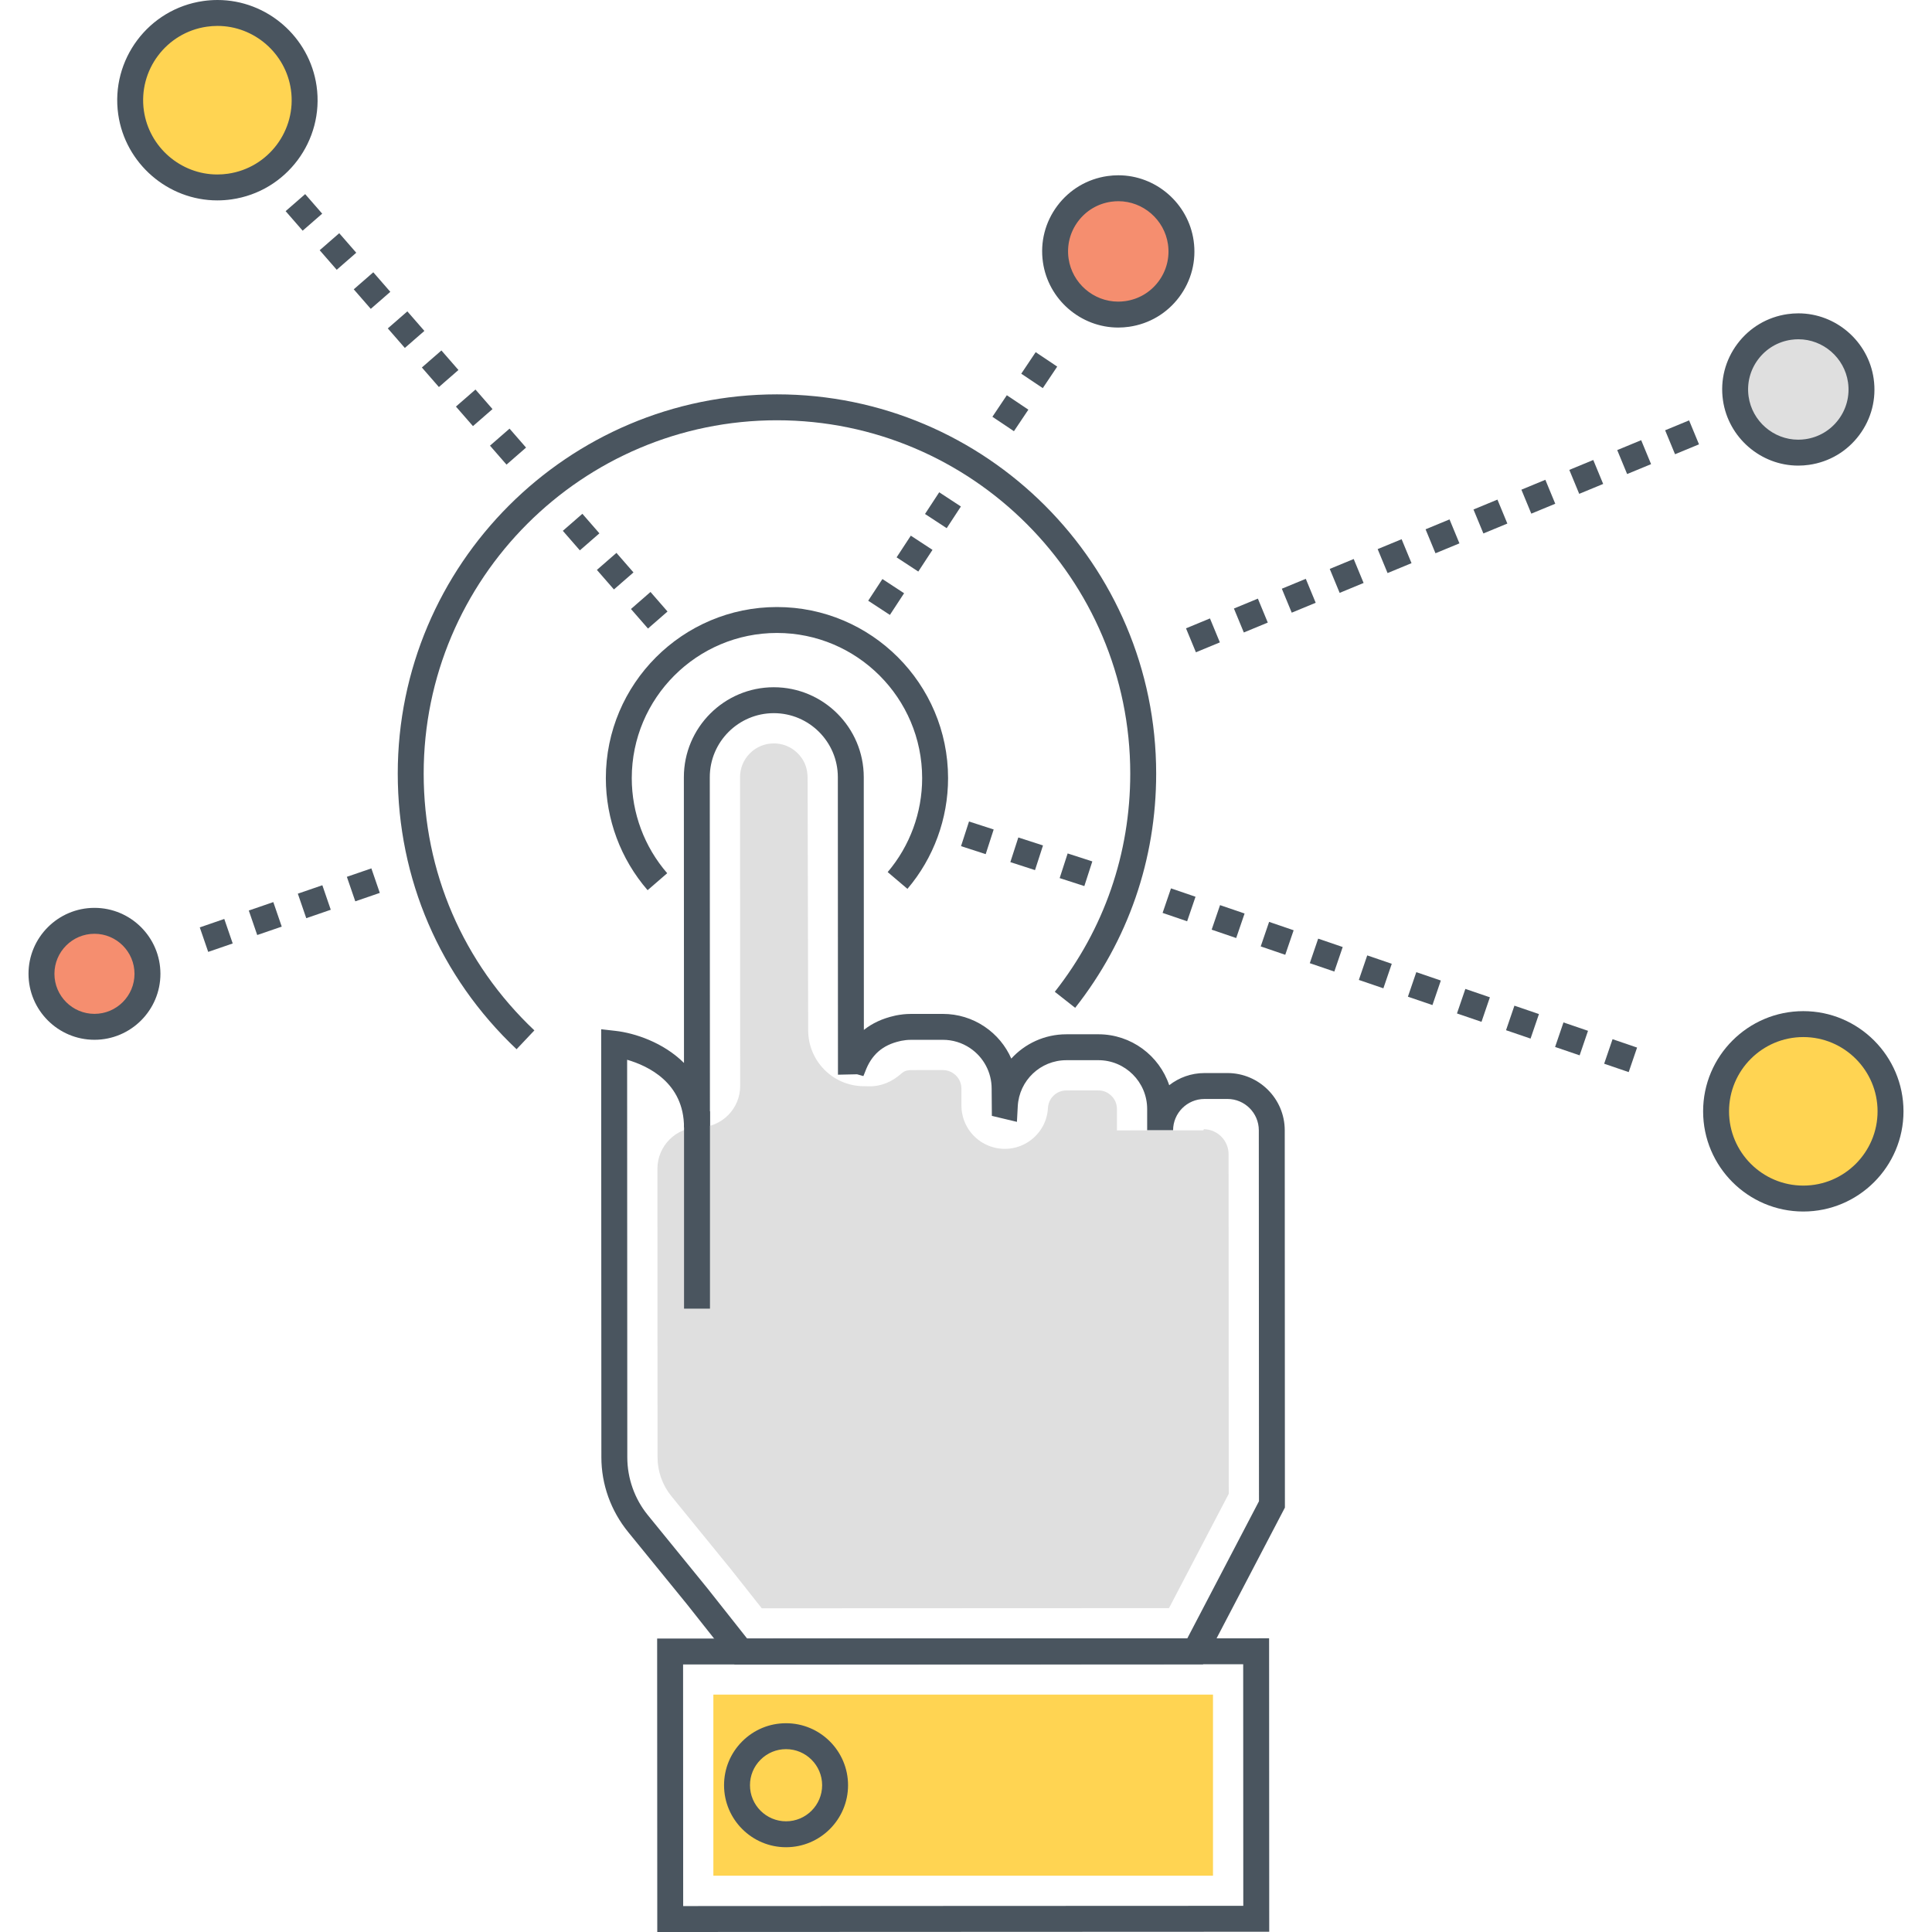 <?xml version="1.0" encoding="utf-8"?>
<!-- Generator: Adobe Illustrator 18.0.0, SVG Export Plug-In . SVG Version: 6.00 Build 0)  -->
<!DOCTYPE svg PUBLIC "-//W3C//DTD SVG 1.1//EN" "http://www.w3.org/Graphics/SVG/1.1/DTD/svg11.dtd">
<svg version="1.1" id="Layer_1" xmlns="http://www.w3.org/2000/svg" xmlns:xlink="http://www.w3.org/1999/xlink" x="0px" y="0px"
	 viewBox="0 0 512 512" style="enable-background:new 0 0 512 512;" xml:space="preserve">
<style type="text/css">
	.st0{fill:#FFD452;}
	.st1{fill:#F58E6F;}
	.st2{fill:#4A555F;}
	.st3{fill:none;}
	.st4{fill:#DFDFDF;}
	.st5{fill:#71CCE0;}
	.st6{fill:#FFFFFF;}
</style>
<g>
	<g>
		<g>
			<g>
				<path class="st2" d="M336.325,434.168l-162.174,0.069L174.184,512l162.174-0.069L336.325,434.168z M181.049,505.127
					l-0.025-64.023l148.435-0.062l0.025,64.023L181.049,505.127z"/>
			</g>
		</g>
	</g>
	<g>
		<g>
			<rect x="189.05" y="449.087" class="st0" width="132.406" height="47.994"/>
		</g>
	</g>
	<g>
		<g>
			<g>
				<path class="st2" d="M208.304,456.673c-4.39,0.002-8.513,1.713-11.617,4.818c-3.102,3.104-4.808,7.232-4.806,11.62
					c0.002,9.056,7.373,16.424,16.432,16.424h0.007c9.059-0.004,16.425-7.378,16.423-16.439
					C224.736,464.04,217.366,456.673,208.304,456.673z M208.316,482.665l-0.002,3.435v-3.435c-5.271,0-9.56-4.287-9.562-9.558
					c-0.002-2.554,0.991-4.955,2.798-6.761c1.805-1.807,4.204-2.803,6.762-2.804c5.269,0,9.56,4.288,9.562,9.557
					C217.875,478.371,213.589,482.663,208.316,482.665z"/>
			</g>
		</g>
	</g>
	<g>
		<g>
			<g>
				<path class="st2" d="M340.47,299.544c-0.002-8.368-6.814-15.176-15.188-15.176l-6.092,0.003
					c-3.518,0.002-6.76,1.206-9.336,3.223c-2.637-7.839-10.059-13.501-18.78-13.501l-8.486,0.003
					c-5.758,0.003-10.964,2.476-14.585,6.44c-1.485-3.38-3.906-6.326-7.062-8.456c-3.272-2.213-7.1-3.384-11.074-3.384l-8.498,0.004
					c-0.669,0-1.328,0.039-1.979,0.104l-0.228,0.031c-0.557,0.062-1.107,0.145-1.641,0.251l-0.488,0.11
					c-3.149,0.707-5.85,1.951-8.1,3.74l-0.027-66.985c-0.005-13.139-10.7-23.827-23.85-23.827
					c-13.142,0.006-23.829,10.704-23.825,23.847l0.031,75.722c-5.506-5.473-13.107-7.932-18.118-8.499l-3.824-0.433l0.049,113.436
					c0.002,7.149,2.48,14.131,7.1,19.812l15.591,19.145l12.615,15.948l124.136-0.053l21.701-41.522L340.47,299.544z
					 M314.649,434.184L198,434.233l-10.58-13.377l-15.741-19.332c-3.507-4.308-5.437-9.751-5.438-15.328l-0.045-105.348
					c5.535,1.604,15.068,6.084,15.074,17.913l6.87-0.004l-0.038-92.787c-0.004-9.356,7.603-16.971,16.966-16.975
					c9.352,0,16.964,7.608,16.969,16.96l0.031,78.139c-0.011,0.219-0.009,0.449,0.002,0.713l5.058-0.111l1.679,0.476
					c0.031-0.099,0.078-0.194,0.121-0.291c0.105-0.242,0.208-0.484,0.338-0.839c1.657-4.507,4.602-7.094,9.256-8.139l0.324-0.076
					c0.353-0.07,0.711-0.124,1.223-0.187c0.427-0.043,0.859-0.071,1.301-0.071l8.502-0.004c2.592,0,5.085,0.762,7.221,2.206
					c3.571,2.409,5.703,6.415,5.705,10.715l0.056,7.231l6.644,1.587l0.219-4.116c0.365-6.852,6.02-12.221,12.874-12.224l8.491-0.003
					c7.127,0,12.925,5.799,12.93,12.925l0.002,5.672l6.87-0.002c-0.002-4.584,3.725-8.314,8.31-8.316l6.094-0.003
					c4.582,0,8.31,3.727,8.312,8.309l0.043,98.296L314.649,434.184z"/>
			</g>
		</g>
	</g>
	<g>
		<g>
			<path class="st4" d="M325.589,305.897c-0.001-3.57-2.823-6.502-6.39-6.641h-0.002c-0.163,0-0.297,0.133-0.297,0.297l-22.899,0.01
				l-0.002-5.672c-0.001-1.867-0.988-3.06-1.576-3.605c-0.644-0.598-1.747-1.31-3.342-1.309l-8.487,0.003
				c-2.594,0.001-4.734,2.031-4.872,4.622h0c-0.381,7.159-7.167,12.214-14.136,10.532l-0.017-0.004
				c-5.127-1.238-8.75-5.812-8.782-11.086l0-0.044l-0.002-4.508c0-1.861-0.986-3.053-1.573-3.597
				c-0.189-0.175-0.391-0.335-0.602-0.477c-0.822-0.556-1.74-0.834-2.737-0.835l-8.5,0.004c-0.11,0.001-0.22,0.007-0.329,0.015
				c0,0-0.434,0.054-0.539,0.072l-0.286,0.065c-0.482,0.108-0.958,0.409-1.405,0.806c-2.353,2.092-5.285,3.4-8.432,3.338
				c-0.54-0.011-1.101-0.021-1.676-0.031c-8.054-0.141-14.51-6.711-14.529-14.766l-0.155-66.909
				c-0.001-1.612-0.342-3.233-1.151-4.627c-1.678-2.888-4.64-4.54-7.806-4.539c-2.391,0-4.638,0.934-6.329,2.624
				c-1.691,1.692-2.62,3.94-2.618,6.333l0.035,81.819c0.003,6.058-4.906,10.972-10.965,10.974
				c-6.058,0.003-10.967,4.916-10.965,10.975l0.031,76.458c0.003,3.742,1.295,7.39,3.641,10.273l15.74,19.33l8.243,10.422
				l107.916-0.046l15.834-30.293L325.589,305.897z"/>
		</g>
	</g>
	<g>
		<g>
			<rect x="181.279" y="294.514" class="st2" width="6.87" height="52.291"/>
		</g>
	</g>
	<g>
		<g>
			<path class="st2" d="M205.903,160.871c-25.006,0-45.349,20.343-45.349,45.348c0,10.91,3.931,21.454,11.069,29.69l5.193-4.499
				c-6.058-6.987-9.392-15.933-9.392-25.191c0-21.217,17.261-38.478,38.479-38.478c21.215,0,38.477,17.261,38.477,38.478
				c0,9.117-3.245,17.957-9.135,24.893l5.237,4.447c6.944-8.176,10.767-18.595,10.767-29.339
				C251.249,181.214,230.906,160.871,205.903,160.871z"/>
		</g>
	</g>
	<g>
		<g>
			<circle class="st1" cx="296.355" cy="66.627" r="16.739"/>
		</g>
	</g>
	<g>
		<g>
			<circle class="st4" cx="476.572" cy="103.215" r="16.739"/>
		</g>
	</g>
	<g>
		<g>
			<circle class="st0" cx="477.895" cy="294.513" r="23.116"/>
		</g>
	</g>
	<g>
		<g>
			<circle class="st0" cx="57.615" cy="26.554" r="23.116"/>
		</g>
	</g>
	<g>
		<g>
			<circle class="st1" cx="25.034" cy="258.073" r="14.046"/>
		</g>
	</g>
	<g>
		<g>
			<g>
				<path class="st2" d="M316.324,63.764c-1.416-9.87-9.992-17.313-19.947-17.313c-0.959,0-1.93,0.069-2.885,0.206
					c-5.333,0.765-10.052,3.561-13.281,7.874c-3.231,4.313-4.591,9.625-3.824,14.959c1.413,9.87,9.99,17.314,19.947,17.314
					c0.959,0,1.93-0.069,2.885-0.206c5.334-0.765,10.052-3.561,13.281-7.874C315.731,74.41,317.091,69.097,316.324,63.764z
					 M307.003,74.604c-2.131,2.844-5.242,4.688-8.76,5.193c-0.633,0.091-1.275,0.137-1.91,0.137
					c-6.563,0-12.217-4.909-13.149-11.418c-0.503-3.518,0.391-7.021,2.523-9.865c2.131-2.844,5.242-4.688,8.759-5.192
					c0.633-0.091,1.275-0.137,1.91-0.137c6.561,0,12.214,4.909,13.149,11.418C310.029,68.256,309.134,71.76,307.003,74.604z"/>
			</g>
		</g>
	</g>
	<g>
		<g>
			<g>
				<path class="st2" d="M496.54,100.352c-1.416-9.87-9.991-17.313-19.947-17.313c-0.959,0-1.93,0.069-2.885,0.206
					c-5.333,0.765-10.052,3.561-13.281,7.874c-3.231,4.313-4.591,9.625-3.824,14.959c1.416,9.87,9.992,17.313,19.947,17.313
					c0.959,0,1.93-0.069,2.885-0.206c5.333-0.765,10.052-3.561,13.281-7.874C495.947,110.998,497.307,105.686,496.54,100.352z
					 M487.219,111.192c-2.131,2.844-5.242,4.688-8.759,5.193c-0.633,0.091-1.275,0.137-1.91,0.137
					c-6.561,0-12.214-4.909-13.149-11.418c-0.503-3.518,0.391-7.021,2.523-9.865c2.131-2.844,5.241-4.688,8.759-5.193
					c0.633-0.091,1.275-0.137,1.91-0.137c6.561,0,12.214,4.909,13.149,11.418C490.245,104.844,489.35,108.348,487.219,111.192z"/>
			</g>
		</g>
	</g>
	<g>
		<g>
			<g>
				<path class="st2" d="M477.894,267.962c-14.641,0-26.551,11.911-26.551,26.552c0,14.64,11.91,26.551,26.551,26.551
					c14.641,0,26.551-11.911,26.551-26.551C504.445,279.873,492.535,267.962,477.894,267.962z M477.894,314.195
					c-10.853,0-19.681-8.828-19.681-19.681c0-10.853,8.829-19.682,19.681-19.682s19.681,8.829,19.681,19.682
					C497.575,305.366,488.747,314.195,477.894,314.195z"/>
			</g>
		</g>
	</g>
	<g>
		<g>
			<g>
				<path class="st2" d="M83.896,22.786C82.035,9.796,70.749,0,57.643,0c-1.261,0-2.54,0.092-3.797,0.272
					C39.354,2.35,29.256,15.83,31.333,30.322c1.86,12.99,13.147,22.786,26.253,22.786c1.261,0,2.541-0.092,3.797-0.272
					C75.875,50.759,85.973,37.278,83.896,22.786z M60.409,46.036c-0.935,0.134-1.885,0.202-2.822,0.202
					c-9.71,0-18.073-7.262-19.455-16.891C36.593,18.605,44.08,8.612,54.82,7.072c0.935-0.134,1.885-0.202,2.822-0.202
					c9.71,0,18.073,7.262,19.455,16.892C78.636,34.504,71.149,44.496,60.409,46.036z"/>
			</g>
		</g>
	</g>
	<g>
		<g>
			<g>
				<path class="st2" d="M25.034,240.592c-9.638,0-17.479,7.842-17.479,17.481c0,9.639,7.84,17.481,17.479,17.481
					c9.638,0,17.481-7.842,17.481-17.481C42.514,248.434,34.672,240.592,25.034,240.592z M25.034,268.684
					c-5.85,0-10.609-4.76-10.609-10.611c0-5.851,4.759-10.611,10.609-10.611c5.85,0,10.611,4.76,10.611,10.611
					C35.645,263.924,30.884,268.684,25.034,268.684z"/>
			</g>
		</g>
	</g>
	<g>
		<g>
			<g>
				<path class="st2" d="M98.926,72.159l-5.179,4.513l4.513,5.179l5.179-4.513L98.926,72.159z M80.873,51.443l-5.179,4.513
					l4.513,5.179l5.179-4.513L80.873,51.443z M89.9,61.801l-5.179,4.513l4.513,5.179l5.179-4.513L89.9,61.801z M107.953,82.517
					l-5.179,4.513l4.513,5.179l5.179-4.513L107.953,82.517z M135.032,113.591l-5.179,4.514l4.378,5.024l5.179-4.514L135.032,113.591
					z M126.006,103.233l-5.179,4.513l4.513,5.179l5.179-4.513L126.006,103.233z M116.979,92.875l-5.179,4.513l4.513,5.179
					l5.179-4.513L116.979,92.875z"/>
			</g>
		</g>
	</g>
	<g>
		<g>
			<g>
				<path class="st2" d="M154.335,136.161l-5.179,4.513l4.513,5.179l5.179-4.513L154.335,136.161z M163.363,146.519l-5.179,4.513
					l4.513,5.179l5.179-4.513L163.363,146.519z M172.388,156.878l-5.179,4.513l4.513,5.179l5.179-4.513L172.388,156.878z"/>
			</g>
		</g>
	</g>
	<g>
		<g>
			<g>
				<path class="st2" d="M230.083,159.197l5.747,3.764l3.764-5.747l-5.747-3.763L230.083,159.197z M248.901,130.462l-3.764,5.747
					l5.747,3.763l3.764-5.747L248.901,130.462z M237.61,147.703l5.747,3.764l3.764-5.747l-5.747-3.763L237.61,147.703z"/>
			</g>
		</g>
	</g>
	<g>
		<g>
			<g>
				<path class="st2" d="M365.094,145.519l2.625,6.349l6.349-2.624l-2.625-6.349L365.094,145.519z M352.396,150.768l2.625,6.349
					l6.349-2.624l-2.625-6.349L352.396,150.768z M339.699,156.016l2.625,6.349l6.349-2.624l-2.625-6.349L339.699,156.016z
					 M327.002,161.265l2.625,6.349l6.349-2.624l-2.625-6.349L327.002,161.265z M314.304,166.513l2.625,6.349l6.349-2.624
					l-2.625-6.349L314.304,166.513z M447.626,111.404l-6.349,2.624l2.625,6.349l6.349-2.624L447.626,111.404z M428.58,119.276
					l2.625,6.349l6.349-2.624l-2.625-6.349L428.58,119.276z M377.791,140.271l2.625,6.349l6.349-2.625l-2.625-6.349L377.791,140.271
					z M415.883,124.525l2.625,6.349l6.349-2.624l-2.625-6.349L415.883,124.525z M403.186,129.773l2.625,6.349l6.349-2.624
					l-2.625-6.349L403.186,129.773z M390.489,135.022l2.625,6.349l6.349-2.624l-2.625-6.349L390.489,135.022z"/>
			</g>
		</g>
	</g>
	<g>
		<g>
			<g>
				<path class="st2" d="M347.108,255.251l6.501,2.221l2.223-6.501l-6.501-2.221L347.108,255.251z M360.109,259.692l6.501,2.221
					l2.223-6.501l-6.501-2.221L360.109,259.692z M334.104,250.81l6.501,2.221l2.223-6.501l-6.501-2.221L334.104,250.81z
					 M321.103,246.369l6.501,2.221l2.223-6.501l-6.501-2.221L321.103,246.369z M308.101,241.928l6.501,2.221l2.223-6.501l-6.5-2.221
					L308.101,241.928z M427.342,275.397l-2.223,6.501l6.501,2.221l2.223-6.501L427.342,275.397z M373.111,264.133l6.501,2.221
					l2.223-6.501l-6.501-2.221L373.111,264.133z M412.117,277.456l6.503,2.221l2.219-6.501l-6.503-2.221L412.117,277.456z
					 M399.114,273.016l6.501,2.221l2.223-6.501l-6.501-2.221L399.114,273.016z M386.112,268.574l6.501,2.221l2.223-6.501
					l-6.501-2.221L386.112,268.574z"/>
			</g>
		</g>
	</g>
	<g>
		<g>
			<g>
				<path class="st2" d="M52.942,245.765l2.232,6.496l6.496-2.234l-2.232-6.496L52.942,245.765z M65.934,241.298l2.232,6.496
					l6.496-2.233l-2.232-6.496L65.934,241.298z M98.418,230.132l-6.496,2.234l2.232,6.496l6.496-2.234L98.418,230.132z
					 M78.929,236.832l2.232,6.496l6.496-2.234l-2.232-6.496L78.929,236.832z"/>
			</g>
		</g>
	</g>
	<g>
		<g>
			<path class="st2" d="M205.903,104.507c-55.412,0-100.494,45.081-100.494,100.494c0,27.925,11.181,53.87,31.486,73.056
				l4.719-4.994c-18.917-17.874-29.335-42.046-29.335-68.062c0-51.625,41.999-93.625,93.625-93.625s93.624,42,93.624,93.625
				c0,21.206-6.914,41.205-19.994,57.836l5.398,4.247c14.043-17.853,21.466-39.321,21.466-62.082
				C306.397,149.589,261.314,104.507,205.903,104.507z"/>
		</g>
	</g>
	<g>
		<g>
			<g>
				<path class="st2" d="M274.466,93.328l-3.822,5.708l5.707,3.822l3.822-5.707L274.466,93.328z M262.996,110.449l5.707,3.824
					l3.824-5.708l-5.707-3.824L262.996,110.449z"/>
			</g>
		</g>
	</g>
	<g>
		<g>
			<g>
				<path class="st2" d="M254.682,224.24l6.537,2.116l2.116-6.535l-6.536-2.116L254.682,224.24z M282.939,226.17l-2.116,6.535
					l6.537,2.116l2.116-6.535L282.939,226.17z M267.752,228.472l6.537,2.116l2.116-6.535l-6.536-2.116L267.752,228.472z"/>
			</g>
		</g>
	</g>
</g>
</svg>
